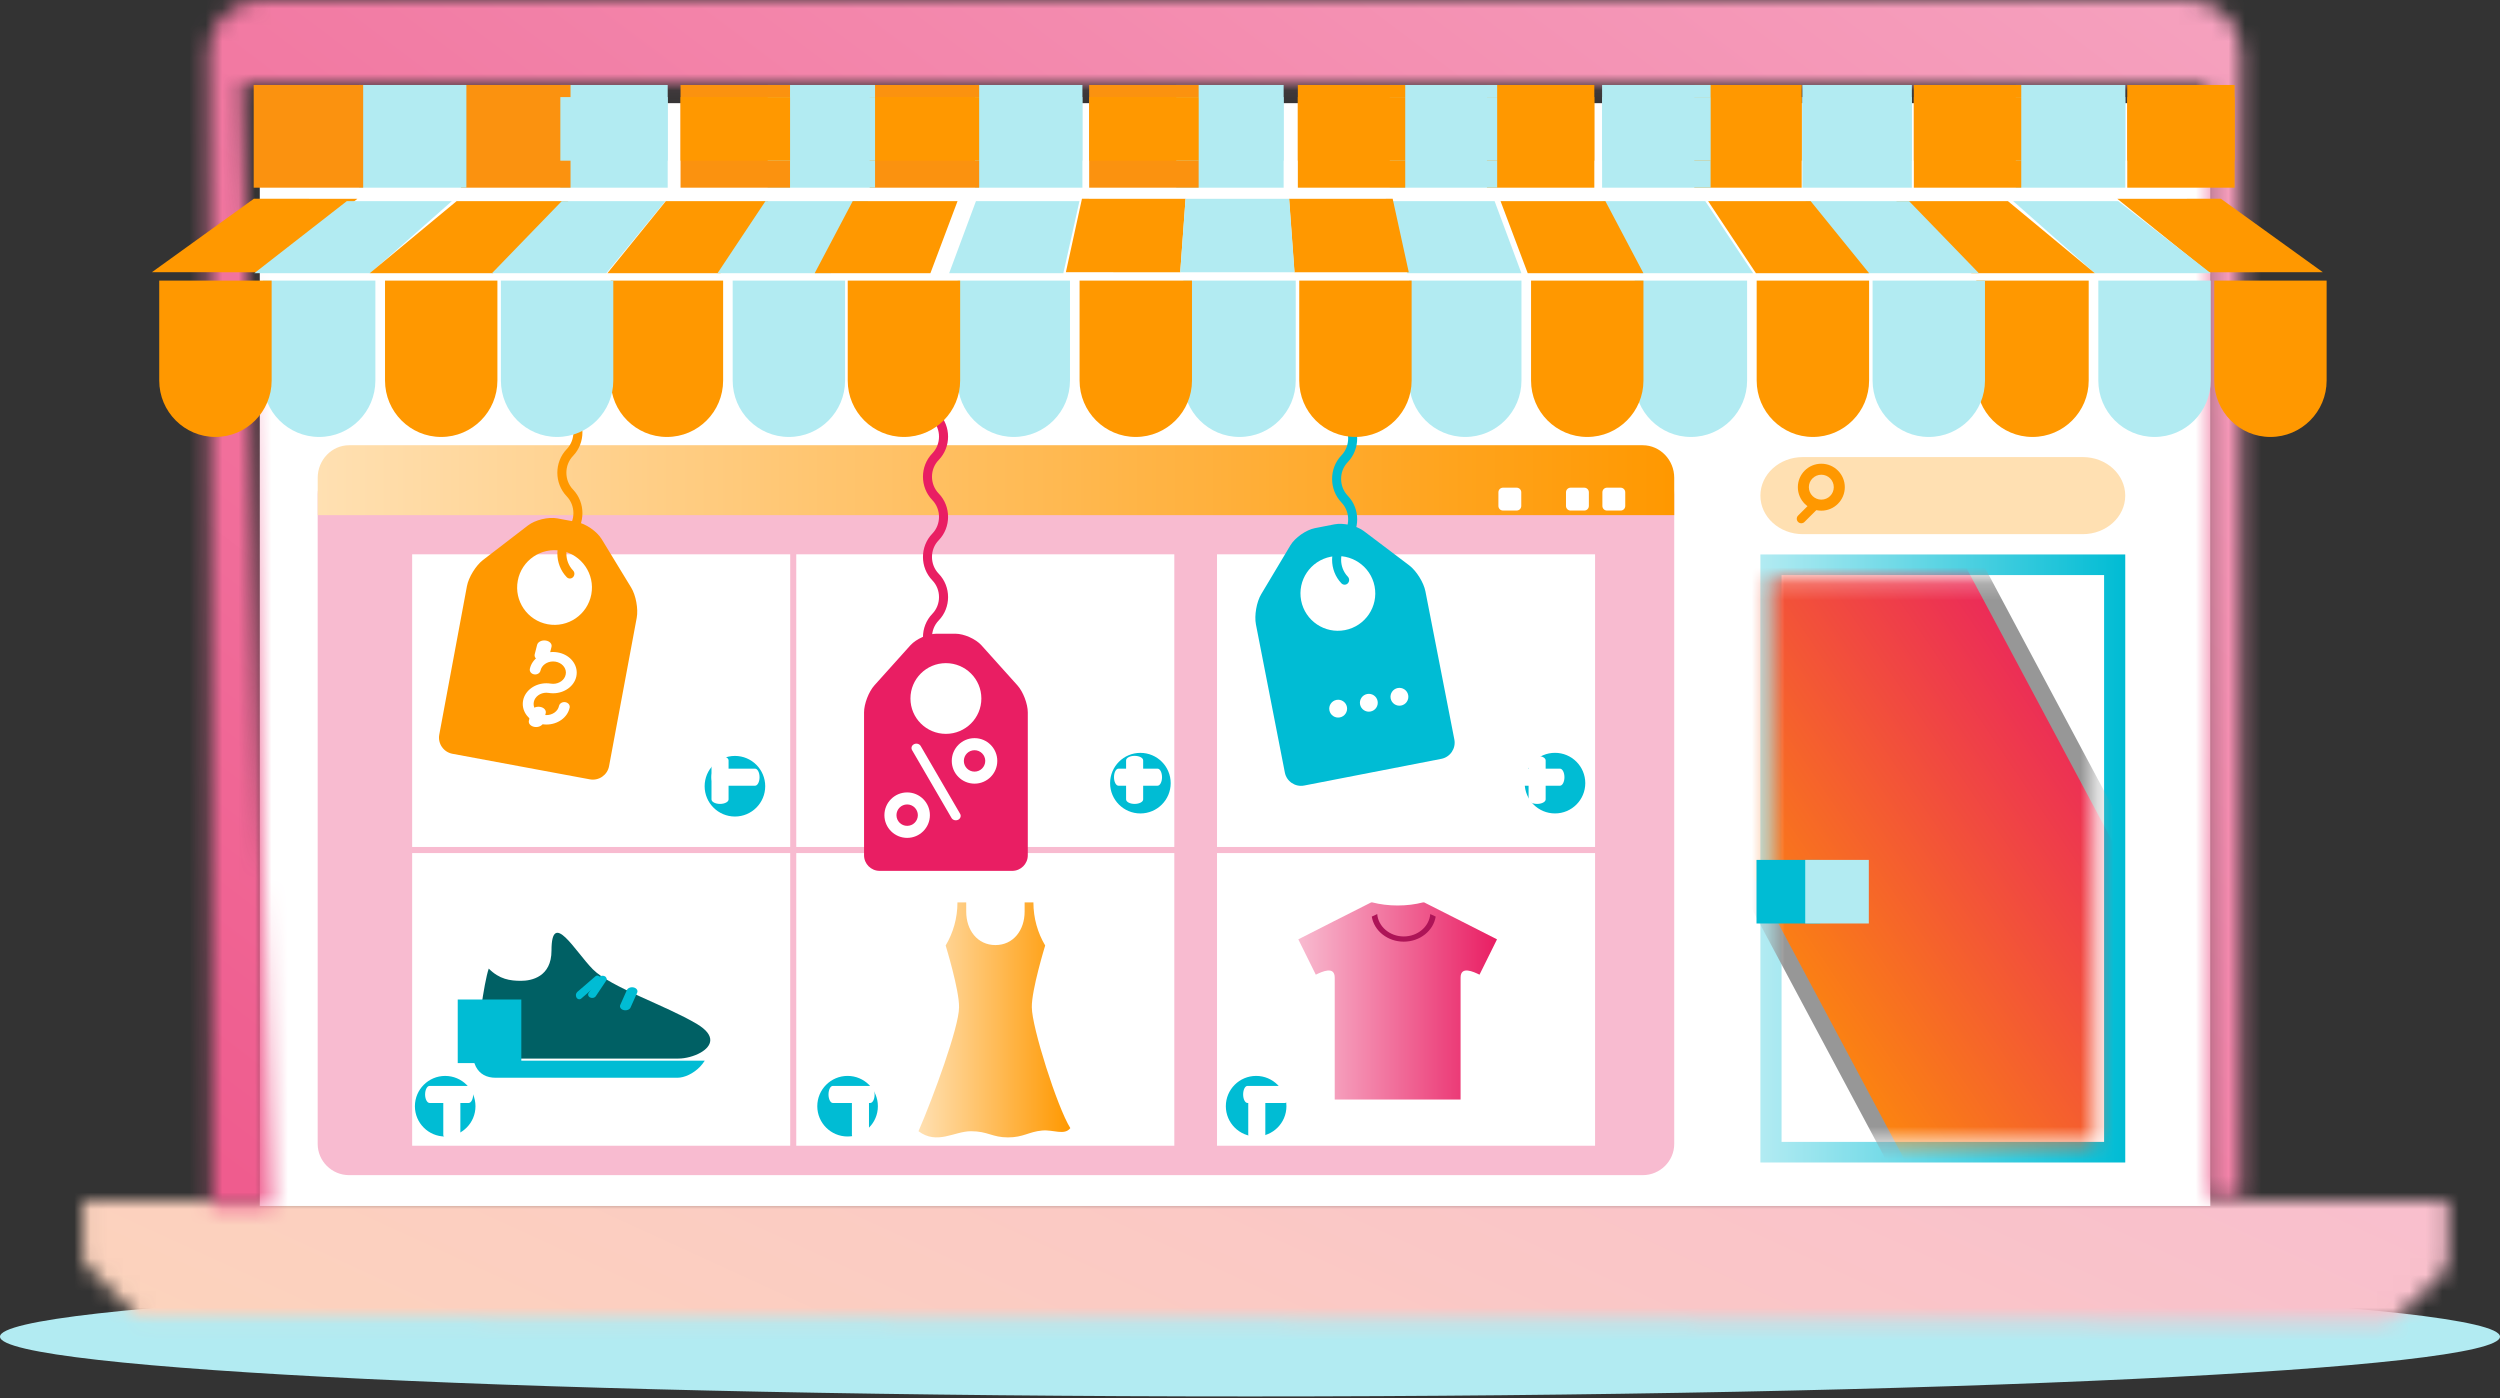 <svg width="152" height="85" viewBox="0 0 152 85" fill="none" xmlns="http://www.w3.org/2000/svg">
<rect x="0" y="0" width="152" height="85" fill="#333333" stroke="none"/>
<path d="M152 81.269C152 79.263 117.973 77.635 76 77.635C34.025 77.635 0 79.263 0 81.269C0 83.276 34.025 84.904 76 84.904C117.973 84.904 152 83.276 152 81.269Z" fill="#B2EBF2"/>
<mask id="mask0_136_4897" style="mask-type:luminance" maskUnits="userSpaceOnUse" x="5" y="72" width="144" height="9">
<path fill-rule="evenodd" clip-rule="evenodd" d="M148.853 73.01L5.04 72.998V76.706L8.35 80.042L144.817 80.413C145.16 80.413 145.634 80.223 145.876 79.988L148.414 77.529C148.657 77.295 148.853 76.835 148.853 76.503V73.01Z" fill="white"/>
</mask>
<g mask="url(#mask0_136_4897)">
<rect x="134.334" y="-40.689" width="30165.9" height="235.742" transform="rotate(0.38 134.334 -40.689)" fill="#E91E63"/>
<rect width="30165.9" height="235.742" transform="matrix(-1 -0.007 -0.007 1 17.262 -41.623)" fill="#F8BBD0"/>
<rect width="157.889" height="21.831" transform="matrix(-1 -0.007 -0.007 1 154.508 66.877)" fill="url(#paint0_linear_136_4897)" stroke="#979797"/>
</g>
<rect width="118.592" height="67.051" transform="matrix(-1 0 0 1 134.387 6.272)" fill="white"/>
<mask id="mask1_136_4897" style="mask-type:luminance" maskUnits="userSpaceOnUse" x="12" y="0" width="125" height="74">
<path fill-rule="evenodd" clip-rule="evenodd" d="M134.215 72.82H136.272V3.177C136.272 1.422 134.86 0 133.119 0H15.809C14.07 0 12.656 1.422 12.656 3.177L12.824 73.369H16.531L14.714 5.082H134.215V72.82Z" fill="white"/>
</mask>
<g mask="url(#mask1_136_4897)">
<rect x="55.195" y="208.31" width="35642.6" height="280.355" transform="rotate(168.685 55.195 208.31)" fill="#E91E63"/>
<rect width="35642.6" height="280.355" transform="matrix(0.981 -0.196 -0.196 -0.981 148.746 139.425)" fill="#F8BBD0"/>
<rect width="167.032" height="117.431" transform="matrix(0.981 -0.196 -0.196 -0.981 -3.195 104.765)" fill="url(#paint1_linear_136_4897)" stroke="#979797"/>
</g>
<path fill-rule="evenodd" clip-rule="evenodd" d="M129.215 70.68V33.711H107.032V70.68H129.215ZM127.929 34.964V69.427H108.319V34.964H127.929Z" fill="url(#paint2_linear_136_4897)"/>
<path d="M109.611 27.79H126.635C128.059 27.79 129.215 28.839 129.215 30.134C129.215 31.428 128.059 32.477 126.635 32.477H109.611C108.187 32.477 107.032 31.428 107.032 30.134C107.032 28.839 108.187 27.79 109.611 27.79Z" fill="#FFE0B2"/>
<path d="M112.165 29.62H111.494C111.494 29.203 111.156 28.864 110.737 28.863C110.318 28.864 109.979 29.203 109.979 29.62C109.979 30.04 110.318 30.378 110.737 30.378C111.156 30.378 111.494 30.04 111.494 29.62H112.165C112.163 30.409 111.525 31.049 110.737 31.049C109.948 31.049 109.309 30.409 109.309 29.62C109.309 28.832 109.948 28.194 110.737 28.194C111.525 28.194 112.163 28.832 112.165 29.62Z" fill="#FF9800"/>
<path d="M110.582 30.866L109.712 31.735C109.605 31.842 109.431 31.842 109.324 31.735C109.217 31.628 109.217 31.454 109.324 31.346L110.194 30.477C110.301 30.37 110.474 30.37 110.582 30.477C110.689 30.584 110.689 30.758 110.582 30.866Z" fill="#FF9800"/>
<path d="M19.315 69.552C19.315 70.594 20.174 71.449 21.227 71.449H99.877C100.931 71.449 101.793 70.594 101.793 69.552V30.07C101.793 29.026 100.931 28.173 99.877 28.173H21.227C20.174 28.173 19.315 29.026 19.315 30.07V69.552Z" fill="#F8BBD0"/>
<path d="M21.228 27.07H99.877C100.931 27.07 101.793 27.96 101.793 29.049V31.32H19.316V29.049C19.316 27.96 20.175 27.07 21.228 27.07Z" fill="url(#paint3_linear_136_4897)"/>
<path d="M97.425 30.763C97.425 30.917 97.551 31.042 97.704 31.042H98.537C98.689 31.042 98.815 30.917 98.815 30.763V29.93C98.815 29.777 98.689 29.651 98.537 29.651H97.704C97.551 29.651 97.425 29.777 97.425 29.93V30.763Z" fill="white"/>
<path d="M92.493 30.763C92.493 30.916 92.367 31.041 92.214 31.041H91.381C91.227 31.041 91.103 30.916 91.103 30.763V29.93C91.103 29.777 91.227 29.651 91.381 29.651H92.214C92.367 29.651 92.493 29.777 92.493 29.93V30.763Z" fill="white"/>
<path d="M95.212 30.763C95.212 30.917 95.338 31.042 95.491 31.042H96.324C96.478 31.042 96.603 30.917 96.603 30.763V29.93C96.603 29.777 96.478 29.651 96.324 29.651H95.491C95.338 29.651 95.212 29.777 95.212 29.93V30.763Z" fill="white"/>
<rect width="22.985" height="17.794" transform="matrix(-1 0 0 1 96.98 33.702)" fill="white"/>
<rect width="22.985" height="17.794" transform="matrix(-1 0 0 1 96.98 51.867)" fill="white"/>
<rect width="22.985" height="17.794" transform="matrix(-1 0 0 1 71.398 33.702)" fill="white"/>
<rect width="22.985" height="17.794" transform="matrix(-1 0 0 1 71.398 51.867)" fill="white"/>
<rect width="22.985" height="17.794" transform="matrix(-1 0 0 1 48.044 33.702)" fill="white"/>
<rect width="22.985" height="17.794" transform="matrix(-1 0 0 1 48.044 51.867)" fill="white"/>
<path d="M58.31 61.247C58.333 60.21 57.496 57.486 57.496 57.486C57.951 56.722 58.213 55.826 58.213 54.865H58.746V55.429C58.746 56.551 59.428 57.46 60.522 57.46C61.615 57.46 62.297 56.551 62.297 55.429V54.865H62.831C62.831 55.826 63.093 56.722 63.547 57.486C63.547 57.486 62.71 60.21 62.735 61.247C62.735 62.435 64.277 67.316 65.075 68.589C64.717 69.055 64.045 68.672 63.361 68.736C62.538 68.811 62.231 69.154 61.279 69.154C60.328 69.154 60.056 68.778 59.037 68.778C58.016 68.778 56.98 69.624 55.844 68.778C56.746 66.698 58.31 62.435 58.31 61.247Z" fill="url(#paint4_linear_136_4897)"/>
<path d="M86.513 54.867H86.591C86.828 54.98 91.018 57.112 91.018 57.112L89.954 59.26C89.587 59.082 88.804 58.71 88.804 59.439V66.852H81.151V59.439C81.151 58.71 80.367 59.082 80.001 59.26L78.937 57.112C78.937 57.112 83.126 54.98 83.365 54.867H83.441C83.905 54.987 84.427 55.054 84.978 55.054C85.529 55.054 86.049 54.987 86.513 54.867Z" fill="url(#paint5_linear_136_4897)"/>
<path d="M83.735 55.575C83.798 56.336 84.495 56.936 85.348 56.936C86.2 56.936 86.897 56.336 86.96 55.575H86.961C86.995 55.589 87.114 55.645 87.291 55.729C87.151 56.591 86.336 57.253 85.348 57.253C84.359 57.253 83.544 56.591 83.404 55.729C83.58 55.645 83.7 55.589 83.735 55.575Z" fill="#AD1457"/>
<path d="M29.716 58.89C30.365 59.545 31.016 59.634 31.682 59.634C32.317 59.634 33.531 59.393 33.531 57.795C33.531 55.257 34.961 57.838 36.045 58.933C37.128 60.028 40.467 61.121 42.374 62.259C43.562 62.969 43.271 63.609 42.609 63.993C42.209 64.224 41.673 64.361 41.247 64.361H30.409C29.861 64.361 29.452 64.237 29.225 63.993C29.093 63.849 29.022 63.666 29.022 63.442C29.022 62.829 29.412 59.766 29.716 58.89Z" fill="#006064"/>
<path d="M28.802 64.49H42.848C42.765 64.62 42.67 64.743 42.566 64.853C42.158 65.278 41.612 65.528 41.179 65.528H30.139C29.58 65.528 29.163 65.3 28.933 64.853C28.878 64.745 28.836 64.623 28.802 64.49Z" fill="#00BCD4"/>
<path d="M36.439 59.761L35.341 60.711C35.248 60.79 35.119 60.765 35.052 60.653C34.986 60.543 35.007 60.389 35.1 60.309L36.198 59.361C36.292 59.281 36.42 59.306 36.487 59.416C36.553 59.528 36.532 59.681 36.439 59.761Z" fill="#00BCD4"/>
<path d="M36.853 59.629L36.222 60.572C36.155 60.67 36.006 60.706 35.886 60.65C35.766 60.596 35.723 60.469 35.79 60.37L36.423 59.428C36.488 59.329 36.64 59.294 36.759 59.35C36.877 59.404 36.92 59.53 36.853 59.629Z" fill="#00BCD4"/>
<path d="M38.741 60.352L38.337 61.258C38.28 61.387 38.092 61.457 37.918 61.413C37.746 61.369 37.655 61.23 37.712 61.1L38.115 60.194C38.176 60.065 38.36 59.995 38.534 60.038C38.706 60.081 38.8 60.222 38.741 60.352Z" fill="#00BCD4"/>
<rect width="3.866" height="3.866" transform="matrix(-1 0 0 1 31.696 60.77)" fill="#00BCD4"/>
<path d="M28.909 67.259C28.909 66.241 28.085 65.416 27.066 65.416C26.05 65.416 25.226 66.241 25.226 67.259C25.226 68.276 26.05 69.1 27.066 69.1C28.085 69.1 28.909 68.276 28.909 67.259Z" fill="#00BCD4"/>
<path d="M26.952 69.003V66.631C26.952 66.48 27.187 66.357 27.472 66.357C27.759 66.357 27.99 66.48 27.99 66.631V69.003C27.99 69.156 27.759 69.278 27.472 69.278C27.187 69.278 26.952 69.156 26.952 69.003Z" fill="white"/>
<path d="M28.493 67.061H26.121C25.969 67.061 25.846 66.827 25.846 66.543C25.846 66.254 25.969 66.023 26.121 66.023H28.493C28.645 66.023 28.767 66.254 28.767 66.543C28.767 66.827 28.645 67.061 28.493 67.061Z" fill="white"/>
<path d="M53.375 67.258C53.375 66.24 52.551 65.415 51.532 65.415C50.516 65.415 49.691 66.24 49.691 67.258C49.691 68.275 50.516 69.099 51.532 69.099C52.551 69.099 53.375 68.275 53.375 67.258Z" fill="#00BCD4"/>
<path d="M51.796 69.003V66.631C51.796 66.48 52.03 66.357 52.315 66.357C52.602 66.357 52.834 66.48 52.834 66.631V69.003C52.834 69.156 52.602 69.278 52.315 69.278C52.03 69.278 51.796 69.156 51.796 69.003Z" fill="white"/>
<path d="M52.913 67.061H50.636C50.491 67.061 50.373 66.827 50.373 66.543C50.373 66.254 50.491 66.023 50.636 66.023H52.913C53.06 66.023 53.177 66.254 53.177 66.543C53.177 66.827 53.06 67.061 52.913 67.061Z" fill="white"/>
<path d="M78.215 67.257C78.215 66.238 77.391 65.415 76.374 65.415C75.356 65.415 74.531 66.238 74.531 67.257C74.531 68.274 75.356 69.097 76.374 69.097C77.391 69.097 78.215 68.274 78.215 67.257Z" fill="#00BCD4"/>
<path d="M75.894 69.003V66.631C75.894 66.48 76.127 66.357 76.414 66.357C76.698 66.357 76.932 66.48 76.932 66.631V69.003C76.932 69.156 76.698 69.278 76.414 69.278C76.127 69.278 75.894 69.156 75.894 69.003Z" fill="white"/>
<path d="M78.123 67.061H75.847C75.701 67.061 75.583 66.827 75.583 66.543C75.583 66.254 75.701 66.023 75.847 66.023H78.123C78.269 66.023 78.387 66.254 78.387 66.543C78.387 66.827 78.269 67.061 78.123 67.061Z" fill="white"/>
<path d="M46.525 47.802C46.525 46.785 45.701 45.96 44.685 45.96C43.666 45.96 42.842 46.785 42.842 47.802C42.842 48.819 43.666 49.645 44.685 49.645C45.701 49.645 46.525 48.819 46.525 47.802Z" fill="#00BCD4"/>
<path d="M43.259 48.604V46.231C43.259 46.078 43.491 45.956 43.778 45.956C44.063 45.956 44.297 46.078 44.297 46.231V48.604C44.297 48.754 44.063 48.878 43.778 48.878C43.491 48.878 43.259 48.754 43.259 48.604Z" fill="white"/>
<path d="M45.906 47.772H43.535C43.382 47.772 43.26 47.541 43.26 47.253C43.26 46.965 43.382 46.734 43.535 46.734H45.906C46.058 46.734 46.181 46.965 46.181 47.253C46.181 47.541 46.058 47.772 45.906 47.772Z" fill="white"/>
<path d="M71.178 47.616C71.178 46.599 70.353 45.774 69.335 45.774C68.319 45.774 67.494 46.599 67.494 47.616C67.494 48.633 68.319 49.458 69.335 49.458C70.353 49.458 71.178 48.633 71.178 47.616Z" fill="#00BCD4"/>
<path d="M68.466 48.604V46.231C68.466 46.078 68.7 45.956 68.985 45.956C69.272 45.956 69.504 46.078 69.504 46.231V48.604C69.504 48.754 69.272 48.878 68.985 48.878C68.7 48.878 68.466 48.754 68.466 48.604Z" fill="white"/>
<path d="M70.377 47.772H68.005C67.853 47.772 67.731 47.54 67.731 47.253C67.731 46.965 67.853 46.734 68.005 46.734H70.377C70.529 46.734 70.651 46.965 70.651 47.253C70.651 47.54 70.529 47.772 70.377 47.772Z" fill="white"/>
<path d="M96.385 47.614C96.385 46.598 95.561 45.772 94.544 45.772C93.525 45.772 92.701 46.598 92.701 47.614C92.701 48.632 93.525 49.457 94.544 49.457C95.561 49.457 96.385 48.632 96.385 47.614Z" fill="#00BCD4"/>
<path d="M92.938 48.604V46.231C92.938 46.078 93.168 45.956 93.457 45.956C93.742 45.956 93.976 46.078 93.976 46.231V48.604C93.976 48.754 93.742 48.878 93.457 48.878C93.168 48.878 92.938 48.754 92.938 48.604Z" fill="white"/>
<path d="M94.844 47.772H92.471C92.318 47.772 92.196 47.541 92.196 47.253C92.196 46.965 92.318 46.734 92.471 46.734H94.844C94.994 46.734 95.118 46.965 95.118 47.253C95.118 47.541 94.994 47.772 94.844 47.772Z" fill="white"/>
<path fill-rule="evenodd" clip-rule="evenodd" d="M33.298 37.954C34.535 38.184 35.721 37.37 35.952 36.137C36.181 34.903 35.367 33.718 34.132 33.488C32.898 33.259 31.71 34.072 31.481 35.305C31.25 36.538 32.064 37.725 33.298 37.954ZM32.105 31.944C32.541 31.609 33.341 31.416 33.881 31.517L35.076 31.74C35.617 31.841 36.293 32.307 36.58 32.777L38.376 35.726C38.662 36.195 38.814 37.022 38.713 37.561L37.03 46.586C36.929 47.126 36.405 47.485 35.864 47.384L27.507 45.83C26.966 45.729 26.607 45.205 26.708 44.665L28.389 35.64C28.49 35.101 28.93 34.384 29.365 34.049L32.105 31.944Z" fill="#FF9800"/>
<path d="M34.844 17.881C34.571 18.165 34.436 18.535 34.436 18.907C34.436 19.28 34.571 19.65 34.844 19.935H34.842C35.222 20.33 35.412 20.849 35.412 21.366C35.412 21.883 35.222 22.403 34.844 22.798C34.571 23.081 34.436 23.451 34.436 23.823C34.436 24.197 34.571 24.566 34.844 24.85C35.222 25.245 35.412 25.765 35.412 26.283C35.412 26.801 35.222 27.321 34.844 27.715C34.571 27.999 34.436 28.369 34.436 28.741C34.436 29.113 34.571 29.485 34.844 29.768C35.222 30.163 35.412 30.683 35.412 31.201C35.412 31.717 35.222 32.238 34.844 32.632C34.571 32.916 34.436 33.285 34.436 33.658C34.436 34.031 34.571 34.402 34.844 34.686C34.95 34.797 34.95 34.978 34.842 35.09C34.736 35.202 34.562 35.202 34.455 35.09C34.077 34.696 33.888 34.175 33.888 33.658C33.888 33.141 34.076 32.621 34.455 32.226C34.728 31.943 34.862 31.573 34.864 31.201C34.862 30.827 34.728 30.458 34.455 30.174C34.076 29.778 33.886 29.259 33.886 28.741C33.886 28.225 34.076 27.704 34.455 27.31C34.728 27.026 34.862 26.655 34.864 26.283C34.862 25.91 34.728 25.539 34.455 25.255C34.077 24.862 33.886 24.341 33.888 23.823C33.886 23.307 34.076 22.788 34.455 22.393C34.728 22.108 34.862 21.739 34.864 21.366C34.862 20.994 34.728 20.623 34.455 20.339C34.076 19.945 33.886 19.424 33.886 18.907C33.886 18.39 34.076 17.872 34.455 17.476C34.562 17.365 34.736 17.365 34.844 17.476C34.95 17.588 34.95 17.769 34.844 17.881Z" fill="#FF9800"/>
<path d="M34.634 43.027C34.505 43.631 33.903 44.052 33.222 44.052C33.134 44.052 33.047 44.045 32.959 44.031C32.268 43.919 31.784 43.393 31.784 42.799C31.784 42.722 31.793 42.646 31.808 42.568C31.939 41.965 32.54 41.543 33.221 41.543C33.309 41.543 33.396 41.55 33.485 41.564C33.535 41.572 33.583 41.576 33.63 41.576C33.995 41.576 34.324 41.348 34.392 41.021C34.401 40.978 34.407 40.936 34.407 40.895C34.407 40.576 34.145 40.29 33.77 40.228C33.721 40.221 33.673 40.217 33.625 40.217C33.261 40.217 32.932 40.446 32.862 40.772C32.828 40.928 32.657 41.031 32.478 41.002C32.3 40.973 32.181 40.822 32.215 40.666C32.344 40.063 32.947 39.641 33.625 39.641C33.713 39.641 33.802 39.648 33.892 39.664C34.582 39.776 35.065 40.302 35.065 40.895C35.065 40.971 35.057 41.049 35.041 41.126C34.912 41.729 34.309 42.151 33.63 42.151C33.542 42.151 33.453 42.144 33.364 42.13C33.316 42.122 33.268 42.117 33.221 42.117C32.854 42.117 32.526 42.347 32.457 42.674C32.448 42.716 32.443 42.757 32.443 42.799C32.443 43.119 32.704 43.405 33.079 43.467C33.128 43.474 33.176 43.478 33.222 43.478C33.589 43.478 33.919 43.25 33.987 42.923C34.021 42.766 34.193 42.662 34.371 42.692C34.55 42.721 34.668 42.871 34.634 43.029V43.027Z" fill="white"/>
<path d="M32.509 39.785L32.656 39.208C32.702 39.028 32.934 38.91 33.176 38.944C33.418 38.977 33.578 39.149 33.532 39.328L33.387 39.907C33.342 40.085 33.109 40.203 32.867 40.169C32.626 40.136 32.466 39.964 32.509 39.785Z" fill="white"/>
<path d="M32.157 43.815L32.302 43.238C32.347 43.059 32.581 42.942 32.822 42.975C33.064 43.007 33.224 43.179 33.18 43.359L33.034 43.936C32.988 44.114 32.755 44.232 32.514 44.199C32.272 44.165 32.112 43.995 32.157 43.815Z" fill="white"/>
<path fill-rule="evenodd" clip-rule="evenodd" d="M79.948 32.111C79.409 32.217 78.735 32.688 78.454 33.16L76.683 36.124C76.399 36.595 76.255 37.423 76.36 37.963L78.119 46.971C78.224 47.511 78.751 47.866 79.292 47.761L87.635 46.137C88.175 46.032 88.53 45.503 88.425 44.964L86.666 35.955C86.562 35.416 86.117 34.704 85.678 34.372L82.921 32.289C82.482 31.959 81.681 31.773 81.142 31.878L79.948 32.111ZM83.575 35.645C83.815 36.877 83.011 38.07 81.778 38.31C80.545 38.55 79.351 37.747 79.11 36.515C78.87 35.283 79.675 34.091 80.907 33.85C82.141 33.611 83.334 34.415 83.575 35.645Z" fill="#00BCD4"/>
<path d="M81.948 18.257C81.674 18.54 81.54 18.912 81.539 19.284C81.54 19.656 81.674 20.025 81.948 20.311C82.327 20.705 82.517 21.224 82.517 21.742C82.517 22.259 82.327 22.778 81.948 23.173C81.674 23.457 81.54 23.828 81.54 24.2C81.54 24.572 81.676 24.942 81.948 25.227C82.327 25.622 82.517 26.142 82.517 26.658C82.517 27.176 82.327 27.697 81.948 28.091C81.674 28.375 81.54 28.744 81.539 29.118C81.54 29.491 81.674 29.86 81.948 30.145C82.327 30.539 82.517 31.058 82.517 31.576C82.517 32.092 82.327 32.613 81.948 33.007C81.676 33.291 81.54 33.661 81.54 34.033C81.54 34.407 81.676 34.778 81.948 35.062C82.054 35.174 82.054 35.355 81.947 35.466C81.841 35.578 81.667 35.578 81.559 35.466C81.18 35.071 80.991 34.551 80.991 34.033C80.991 33.517 81.18 32.996 81.559 32.603C81.833 32.318 81.967 31.948 81.968 31.576C81.967 31.204 81.833 30.833 81.559 30.549C81.18 30.155 80.991 29.634 80.991 29.118C80.991 28.6 81.18 28.08 81.559 27.686C81.833 27.402 81.967 27.032 81.968 26.658C81.967 26.286 81.833 25.915 81.559 25.631C81.18 25.237 80.991 24.716 80.991 24.2C80.991 23.682 81.18 23.163 81.559 22.769C81.833 22.484 81.967 22.114 81.968 21.742C81.967 21.369 81.833 21 81.559 20.716V20.715C81.18 20.32 80.991 19.8 80.991 19.284C80.991 18.766 81.18 18.247 81.559 17.853C81.667 17.741 81.841 17.741 81.948 17.853C82.054 17.965 82.054 18.145 81.948 18.257Z" fill="#00BCD4"/>
<path d="M83.758 42.623C83.701 42.33 83.416 42.138 83.121 42.196C82.828 42.253 82.636 42.538 82.692 42.832C82.75 43.126 83.036 43.318 83.329 43.26C83.624 43.203 83.816 42.917 83.758 42.623Z" fill="white"/>
<path d="M85.618 42.26C85.561 41.966 85.275 41.775 84.981 41.832C84.687 41.89 84.495 42.174 84.552 42.468C84.609 42.761 84.894 42.953 85.188 42.897C85.482 42.84 85.675 42.554 85.618 42.26Z" fill="white"/>
<path d="M80.828 43.19C80.77 42.896 80.963 42.612 81.257 42.554C81.551 42.497 81.837 42.689 81.894 42.983C81.95 43.276 81.758 43.561 81.465 43.618C81.169 43.676 80.885 43.484 80.828 43.19Z" fill="white"/>
<path fill-rule="evenodd" clip-rule="evenodd" d="M56.936 38.53C56.415 38.53 55.703 38.846 55.353 39.233L53.167 41.667C52.818 42.054 52.534 42.797 52.534 43.316V52.004C52.534 52.523 52.96 52.949 53.481 52.949H61.543C62.064 52.949 62.49 52.523 62.49 52.004V43.316C62.49 42.797 62.207 42.054 61.857 41.667L59.671 39.233C59.322 38.846 58.609 38.53 58.088 38.53H56.936ZM59.667 42.468C59.667 43.656 58.703 44.619 57.511 44.619C56.319 44.619 55.355 43.656 55.355 42.468C55.355 41.282 56.319 40.319 57.511 40.319C58.703 40.319 59.667 41.282 59.667 42.468Z" fill="#E91E63"/>
<path d="M55.978 45.357L58.376 49.482C58.452 49.613 58.396 49.775 58.252 49.843C58.107 49.913 57.927 49.863 57.851 49.73L55.453 45.606C55.377 45.475 55.432 45.313 55.578 45.245C55.723 45.176 55.901 45.226 55.978 45.357Z" fill="white"/>
<path d="M60.635 46.263H59.904C59.902 45.903 59.611 45.613 59.252 45.613C58.892 45.613 58.602 45.903 58.602 46.263C58.602 46.622 58.892 46.915 59.252 46.915C59.611 46.915 59.902 46.622 59.904 46.263H60.635C60.635 47.028 60.015 47.646 59.252 47.646C58.488 47.646 57.868 47.028 57.868 46.263C57.868 45.499 58.488 44.879 59.252 44.879C60.015 44.879 60.635 45.499 60.635 46.263Z" fill="white"/>
<path d="M54.505 49.562H53.772C53.772 48.797 54.392 48.179 55.155 48.179C55.918 48.179 56.538 48.797 56.538 49.562C56.538 50.326 55.918 50.943 55.155 50.943C54.392 50.943 53.772 50.326 53.772 49.562H54.505C54.505 49.922 54.795 50.212 55.155 50.212C55.514 50.212 55.804 49.922 55.806 49.562C55.804 49.203 55.514 48.91 55.155 48.91C54.795 48.91 54.505 49.203 54.505 49.562Z" fill="white"/>
<path d="M57.073 23.088C56.8 23.369 56.665 23.736 56.665 24.105C56.665 24.476 56.8 24.843 57.073 25.126C57.453 25.517 57.643 26.032 57.643 26.546C57.643 27.058 57.453 27.575 57.073 27.966C56.8 28.247 56.666 28.614 56.665 28.984C56.666 29.355 56.802 29.721 57.073 30.003C57.453 30.396 57.643 30.911 57.643 31.424C57.643 31.938 57.453 32.453 57.073 32.846C56.8 33.128 56.665 33.494 56.665 33.864C56.665 34.233 56.8 34.601 57.073 34.883C57.453 35.274 57.643 35.79 57.643 36.304C57.643 36.816 57.453 37.333 57.073 37.724C56.8 38.006 56.666 38.373 56.666 38.742C56.666 39.113 56.802 39.481 57.073 39.763C57.18 39.874 57.18 40.054 57.073 40.163C56.965 40.275 56.791 40.275 56.685 40.163C56.306 39.772 56.116 39.256 56.116 38.742C56.116 38.23 56.306 37.713 56.685 37.322C56.957 37.04 57.092 36.673 57.092 36.304C57.092 35.933 56.957 35.566 56.685 35.285C56.306 34.892 56.115 34.377 56.116 33.864C56.115 33.351 56.306 32.835 56.685 32.443C56.957 32.162 57.092 31.794 57.092 31.424C57.092 31.055 56.957 30.687 56.685 30.404C56.306 30.014 56.116 29.497 56.116 28.984C56.116 28.471 56.306 27.956 56.685 27.565C56.957 27.282 57.092 26.915 57.092 26.546C57.092 26.176 56.957 25.808 56.685 25.527C56.306 25.136 56.115 24.619 56.116 24.105C56.115 23.593 56.306 23.078 56.685 22.686C56.792 22.575 56.965 22.575 57.073 22.686C57.18 22.797 57.18 22.977 57.073 23.088Z" fill="#E91E63"/>
<rect width="6.529" height="6.245" transform="matrix(-1 0 0 1 135.866 5.166)" fill="#FF9800"/>
<rect width="6.657" height="6.245" transform="matrix(-1 0 0 1 129.22 5.166)" fill="#B2EBF2"/>
<rect width="6.531" height="6.245" transform="matrix(-1 0 0 1 122.892 5.166)" fill="#FF9800"/>
<rect width="6.657" height="6.245" transform="matrix(-1 0 0 1 116.241 5.166)" fill="#B2EBF2"/>
<rect width="6.529" height="6.245" transform="matrix(-1 0 0 1 109.542 5.166)" fill="#FF9800"/>
<rect width="6.597" height="6.245" transform="matrix(-1 0 0 1 104.004 5.166)" fill="#B2EBF2"/>
<rect width="6.529" height="6.245" transform="matrix(-1 0 0 1 96.935 5.166)" fill="#FF9800"/>
<rect width="6.529" height="6.245" transform="matrix(-1 0 0 1 91.027 5.166)" fill="#B2EBF2"/>
<rect width="6.529" height="6.245" transform="matrix(-1 0 0 1 85.438 5.166)" fill="#FF9800"/>
<rect width="6.529" height="6.245" transform="matrix(-1 0 0 1 78.045 5.166)" fill="#B2EBF2"/>
<rect width="6.657" height="6.245" transform="matrix(-1 0 0 1 72.878 5.166)" fill="#FB920F"/>
<rect width="6.529" height="6.245" transform="matrix(-1 0 0 1 65.811 5.166)" fill="#B2EBF2"/>
<rect width="6.657" height="6.245" transform="matrix(-1 0 0 1 59.533 5.166)" fill="#FB920F"/>
<rect width="6.529" height="6.245" transform="matrix(-1 0 0 1 53.203 5.166)" fill="#B2EBF2"/>
<rect width="6.657" height="6.245" transform="matrix(-1 0 0 1 48.034 5.166)" fill="#FB920F"/>
<rect width="6.529" height="6.245" transform="matrix(-1 0 0 1 40.596 5.166)" fill="#B2EBF2"/>
<rect width="6.657" height="6.245" transform="matrix(-1 0 0 1 34.688 5.166)" fill="#FB920F"/>
<rect width="6.529" height="6.245" transform="matrix(-1 0 0 1 28.356 5.166)" fill="#B2EBF2"/>
<rect width="6.657" height="6.245" transform="matrix(-1 0 0 1 22.081 5.166)" fill="#FB920F"/>
<path d="M141.459 17.059V23.137C141.459 25.03 139.93 26.567 138.042 26.567C136.155 26.567 134.626 25.03 134.626 23.137V17.059H141.459Z" fill="#FF9800"/>
<path d="M134.412 17.059V23.137C134.412 25.03 132.881 26.567 130.995 26.567C129.108 26.567 127.578 25.03 127.578 23.137V17.059H134.412Z" fill="#B2EBF2"/>
<path d="M126.993 17.059V23.137C126.993 25.03 125.464 26.567 123.576 26.567C121.689 26.567 120.159 25.03 120.159 23.137V17.059H126.993Z" fill="#FF9800"/>
<path d="M120.687 17.059V23.137C120.687 25.03 119.157 26.567 117.27 26.567C115.383 26.567 113.853 25.03 113.853 23.137V17.059H120.687Z" fill="#B2EBF2"/>
<path d="M113.641 17.059V23.137C113.641 25.03 112.111 26.567 110.224 26.567C108.337 26.567 106.806 25.03 106.806 23.137V17.059H113.641Z" fill="#FF9800"/>
<path d="M106.224 17.059V23.137C106.224 25.03 104.694 26.567 102.807 26.567C100.92 26.567 99.391 25.03 99.391 23.137V17.059H106.224Z" fill="#B2EBF2"/>
<path d="M99.922 17.059V23.137C99.922 25.03 98.391 26.567 96.504 26.567C94.617 26.567 93.088 25.03 93.088 23.137V17.059H99.922Z" fill="#FF9800"/>
<path d="M92.505 17.059V23.137C92.505 25.03 90.976 26.567 89.088 26.567C87.201 26.567 85.67 25.03 85.67 23.137V17.059H92.505Z" fill="#B2EBF2"/>
<path d="M85.827 17.059V23.137C85.827 25.03 84.298 26.567 82.41 26.567C80.523 26.567 78.994 25.03 78.994 23.137V17.059H85.827Z" fill="#FF9800"/>
<path d="M78.781 17.059V23.137C78.781 25.03 77.251 26.567 75.364 26.567C73.476 26.567 71.947 25.03 71.947 23.137V17.059H78.781Z" fill="#B2EBF2"/>
<path d="M72.473 17.059V23.137C72.473 25.03 70.942 26.567 69.056 26.567C67.169 26.567 65.638 25.03 65.638 23.137V17.059H72.473Z" fill="#FF9800"/>
<path d="M65.055 17.059V23.137C65.055 25.03 63.525 26.567 61.638 26.567C59.751 26.567 58.222 25.03 58.222 23.137V17.059H65.055Z" fill="#B2EBF2"/>
<path d="M58.377 17.059V23.137C58.377 25.03 56.846 26.567 54.959 26.567C53.073 26.567 51.542 25.03 51.542 23.137V17.059H58.377Z" fill="#FF9800"/>
<path d="M51.38 17.059V23.137C51.38 25.03 49.851 26.567 47.964 26.567C46.077 26.567 44.547 25.03 44.547 23.137V17.059H51.38Z" fill="#B2EBF2"/>
<path d="M43.966 17.059V23.137C43.966 25.03 42.436 26.567 40.548 26.567C38.661 26.567 37.132 25.03 37.132 23.137V17.059H43.966Z" fill="#FF9800"/>
<path d="M37.288 17.059V23.137C37.288 25.03 35.757 26.567 33.871 26.567C31.984 26.567 30.455 25.03 30.455 23.137V17.059H37.288Z" fill="#B2EBF2"/>
<path d="M30.242 17.059V23.137C30.242 25.03 28.711 26.567 26.824 26.567C24.937 26.567 23.409 25.03 23.409 23.137V17.059H30.242Z" fill="#FF9800"/>
<path d="M22.823 17.059V23.137C22.823 25.03 21.293 26.567 19.405 26.567C17.517 26.567 15.989 25.03 15.989 23.137V17.059H22.823Z" fill="#B2EBF2"/>
<path d="M16.516 17.059V23.137C16.516 25.03 14.985 26.567 13.098 26.567C11.212 26.567 9.681 25.03 9.681 23.137V17.059H16.516Z" fill="#FF9800"/>
<path d="M141.227 16.55L135.029 12.084L128.733 12.087L134.279 16.553L141.227 16.55Z" fill="#FF9800"/>
<path d="M128.785 12.227H122.399L127.364 16.61H134.412L128.785 12.227Z" fill="#B2EBF2"/>
<path d="M122.079 12.227H115.279L119.86 16.61H127.364L122.079 12.227Z" fill="#FF9800"/>
<path d="M116.07 12.227H109.77L113.362 16.61H120.315L116.07 12.227Z" fill="#B2EBF2"/>
<path d="M110.087 12.227H103.854L106.761 16.61H113.641L110.087 12.227Z" fill="#FF9800"/>
<path d="M103.68 12.227H97.433L99.7 16.61H106.593L103.68 12.227Z" fill="#B2EBF2"/>
<path d="M97.607 12.227H91.233L92.885 16.61H99.919L97.607 12.227Z" fill="#FF9800"/>
<path d="M90.871 12.227H84.58L85.558 16.61H92.502L90.871 12.227Z" fill="#B2EBF2"/>
<path d="M84.675 12.085L85.653 16.552L78.701 16.553L78.375 12.086L84.675 12.085Z" fill="#FF9800"/>
<path d="M9.236 16.55L15.434 12.084L21.729 12.086L16.183 16.553L9.236 16.55Z" fill="#FF9800"/>
<path d="M21.088 12.227H27.476L22.509 16.61H15.461L21.088 12.227Z" fill="#B2EBF2"/>
<path d="M27.765 12.227H34.564L29.982 16.61H22.479L27.765 12.227Z" fill="#FF9800"/>
<path d="M34.157 12.227H40.458L36.867 16.61H29.912L34.157 12.227Z" fill="#B2EBF2"/>
<path d="M40.483 12.227H46.717L43.809 16.61H36.931L40.483 12.227Z" fill="#FF9800"/>
<path d="M46.541 12.227H52.786L50.52 16.61H43.626L46.541 12.227Z" fill="#B2EBF2"/>
<path d="M51.846 12.227H58.219L56.569 16.61H49.534L51.846 12.227Z" fill="#FF9800"/>
<path d="M59.339 12.227H65.63L64.652 16.61H57.709L59.339 12.227Z" fill="#B2EBF2"/>
<path d="M65.783 12.085L64.805 16.551L71.758 16.553L72.083 12.086L65.783 12.085Z" fill="#FF9800"/>
<path d="M78.383 12.086L78.709 16.553L71.756 16.553L72.082 12.086L78.383 12.086Z" fill="#B2EBF2"/>
<rect width="6.528" height="3.866" transform="matrix(-1 0 0 1 135.866 5.903)" fill="#FF9800"/>
<rect width="6.659" height="3.866" transform="matrix(-1 0 0 1 129.22 5.903)" fill="#B2EBF2"/>
<rect width="6.529" height="3.866" transform="matrix(-1 0 0 1 122.892 5.903)" fill="#FF9800"/>
<rect width="6.657" height="3.866" transform="matrix(-1 0 0 1 116.241 5.903)" fill="#B2EBF2"/>
<rect width="6.529" height="3.866" transform="matrix(-1 0 0 1 109.542 5.903)" fill="#FF9800"/>
<rect width="6.597" height="3.866" transform="matrix(-1 0 0 1 104.009 5.903)" fill="#B2EBF2"/>
<rect width="6.529" height="3.866" transform="matrix(-1 0 0 1 96.935 5.903)" fill="#FF9800"/>
<rect width="6.529" height="3.866" transform="matrix(-1 0 0 1 91.027 5.903)" fill="#B2EBF2"/>
<rect width="6.53" height="3.866" transform="matrix(-1 0 0 1 85.438 5.903)" fill="#FF9800"/>
<rect width="6.529" height="3.866" transform="matrix(-1 0 0 1 78.045 5.903)" fill="#B2EBF2"/>
<rect width="6.657" height="3.866" transform="matrix(-1 0 0 1 72.881 5.903)" fill="#FF9800"/>
<rect width="6.529" height="3.866" transform="matrix(-1 0 0 1 65.809 5.903)" fill="#B2EBF2"/>
<rect width="6.659" height="3.866" transform="matrix(-1 0 0 1 59.533 5.903)" fill="#FF9800"/>
<rect width="6.529" height="3.866" transform="matrix(-1 0 0 1 53.203 5.903)" fill="#B2EBF2"/>
<rect width="6.657" height="3.866" transform="matrix(-1 0 0 1 48.036 5.903)" fill="#FF9800"/>
<rect width="6.529" height="3.866" transform="matrix(-1 0 0 1 40.598 5.903)" fill="#B2EBF2"/>
<mask id="mask2_136_4897" style="mask-type:luminance" maskUnits="userSpaceOnUse" x="107" y="35" width="21" height="35">
<path fill-rule="evenodd" clip-rule="evenodd" d="M107.618 69.421H127.351V68.776H127.353V35.213H107.617V37.181H107.618V68.776H107.62L107.618 68.778V69.421ZM119.531 35.526H127.35H119.531Z" fill="white"/>
</mask>
<g mask="url(#mask2_136_4897)">
<rect x="95.321" y="148.593" width="16814" height="126.181" transform="rotate(-28.129 95.321 148.593)" fill="#E91E63"/>
<rect width="16814" height="126.181" transform="matrix(-0.882 0.471 0.471 0.882 80.181 -155.216)" fill="#FF9800"/>
<rect width="21.27" height="81.831" transform="matrix(-0.882 0.471 0.471 0.882 100.514 -2.19)" fill="url(#paint6_linear_136_4897)" stroke="#979797"/>
</g>
<rect width="3.866" height="3.866" transform="matrix(-1 0 0 1 110.662 52.282)" fill="#00BCD4"/>
<rect width="3.866" height="3.866" transform="matrix(-1 0 0 1 113.624 52.282)" fill="#B2EBF2"/>
<defs>
<linearGradient id="paint0_linear_136_4897" x1="-69.281" y1="28.637" x2="-22.199" y2="133.504" gradientUnits="userSpaceOnUse">
<stop stop-color="#F8BBD0"/>
<stop offset="1" stop-color="#FFE0B2"/>
</linearGradient>
<linearGradient id="paint1_linear_136_4897" x1="-174.679" y1="76.588" x2="45.167" y2="272.421" gradientUnits="userSpaceOnUse">
<stop stop-color="#E91E63"/>
<stop offset="1" stop-color="#F8BBD0"/>
</linearGradient>
<linearGradient id="paint2_linear_136_4897" x1="129.215" y1="70.68" x2="107.032" y2="70.68" gradientUnits="userSpaceOnUse">
<stop stop-color="#00BCD4"/>
<stop offset="1" stop-color="#B2EBF2"/>
</linearGradient>
<linearGradient id="paint3_linear_136_4897" x1="101.793" y1="31.32" x2="19.316" y2="31.32" gradientUnits="userSpaceOnUse">
<stop stop-color="#FF9800"/>
<stop offset="1" stop-color="#FFE0B2"/>
</linearGradient>
<linearGradient id="paint4_linear_136_4897" x1="65.075" y1="69.154" x2="55.844" y2="69.154" gradientUnits="userSpaceOnUse">
<stop stop-color="#FF9800"/>
<stop offset="1" stop-color="#FFE0B2"/>
</linearGradient>
<linearGradient id="paint5_linear_136_4897" x1="91.018" y1="66.852" x2="78.937" y2="66.852" gradientUnits="userSpaceOnUse">
<stop stop-color="#E91E63"/>
<stop offset="1" stop-color="#F8BBD0"/>
</linearGradient>
<linearGradient id="paint6_linear_136_4897" x1="-7.998" y1="87.741" x2="23.976" y2="91.148" gradientUnits="userSpaceOnUse">
<stop stop-color="#E91E63"/>
<stop offset="1" stop-color="#FF9800"/>
</linearGradient>
</defs>
</svg>
